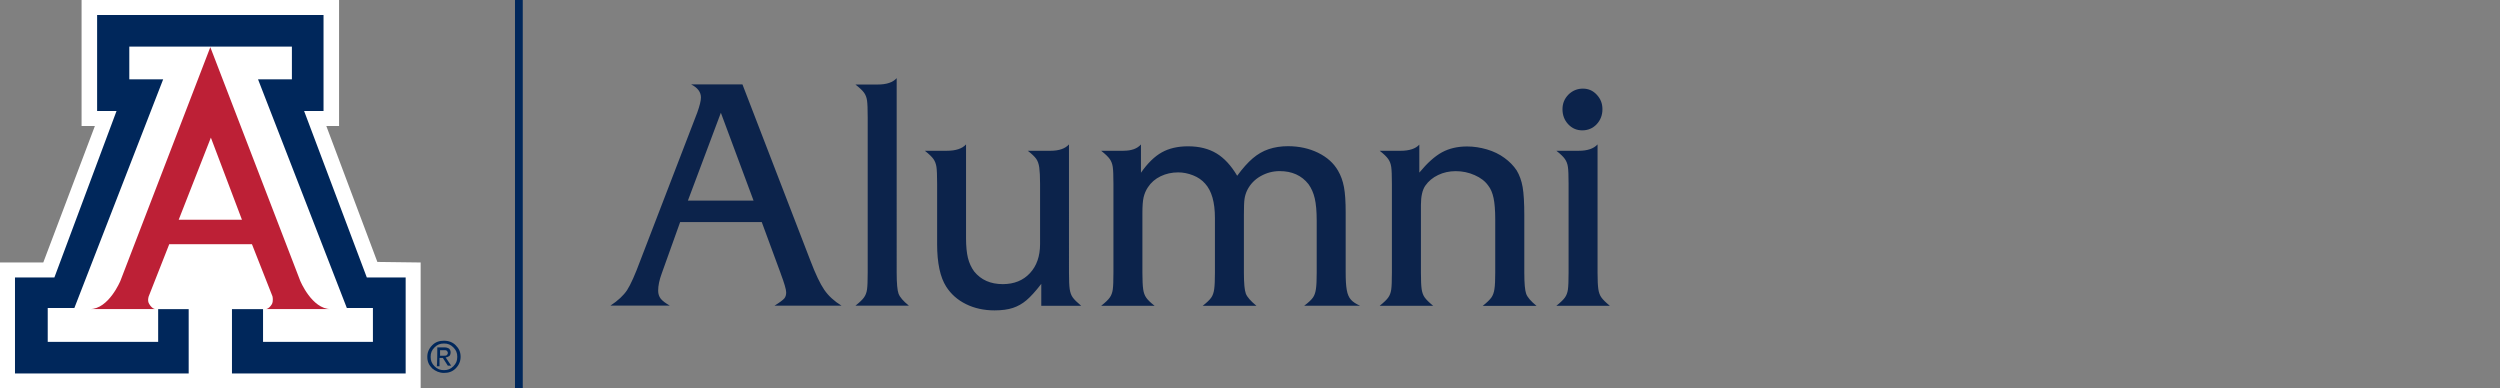 <svg xmlns="http://www.w3.org/2000/svg" id="Layer_1" data-name="Layer 1" viewBox="0 0 450.5 70"><rect x="0" y="0" width="450.5" height="70" fill="#808080" stroke="none"/><defs><style>      .cls-1 {        fill: #00275b;      }      .cls-2 {        fill: #fff;      }      .cls-3 {        fill: #bd2036;      }      .cls-4 {        fill: #0c234b;      }    </style></defs><g><polygon class="cls-2" points="14.7 0 14.7 22.7 17.1 22.7 7.8 47.3 0 47.3 0 70 75.8 70 75.8 47.3 68 47.2 58.8 22.7 61.1 22.7 61.1 0 14.7 0"></polygon><path class="cls-3" d="M37.9,8.5l16.2,42.1s2.1,5.1,5.5,5.1h-11.8s.6,.1,1.2-.9c.3-.6,.1-1.4,.1-1.4l-3.7-9.4h-14.9l-3.7,9.4s-.3,.8,.1,1.4c.6,1,1.2,.9,1.2,.9h-11.9c3.4,0,5.5-5.1,5.5-5.1L37.9,8.5Z"></path><polygon class="cls-1" points="37.9 8.4 52.6 8.4 52.6 14.3 46.5 14.3 62.5 55.5 67.2 55.5 67.2 61.6 47.4 61.6 47.4 55.7 41.8 55.7 41.8 67.3 73.1 67.3 73.1 50 66.1 50 54.8 20 58.3 20 58.3 2.7 37.9 2.7 17.5 2.7 17.5 20 21 20 9.8 50 2.7 50 2.7 67.3 34 67.3 34 55.7 28.5 55.7 28.5 61.6 8.6 61.6 8.6 55.5 13.4 55.5 29.4 14.3 23.3 14.3 23.3 8.4 37.9 8.4"></polygon><path class="cls-1" d="M82.1,62.2c.6,.6,.9,1.2,.9,2.1,0,.8-.3,1.5-.9,2.1s-1.3,.8-2.1,.8-1.5-.3-2.1-.8c-.6-.6-.9-1.2-.9-2.1,0-.8,.3-1.5,.9-2.1s1.3-.8,2.1-.8c.9,0,1.6,.3,2.1,.8m-.4,.4c-.5-.5-1-.7-1.7-.7s-1.2,.2-1.7,.7-.7,1-.7,1.7,.2,1.2,.7,1.7,1,.7,1.7,.7,1.2-.2,1.7-.7,.7-1,.7-1.7c0-.7-.2-1.2-.7-1.7m-2.9,0h1.3c.4,0,.6,.1,.8,.2,.2,.2,.3,.4,.3,.7s-.1,.6-.3,.7c-.2,.1-.4,.2-.6,.2l1,1.5h-.6l-.9-1.4h-.6v1.5h-.5c.1,0,.1-3.4,.1-3.4Zm.5,1.5h.7c.2,0,.4,0,.5-.1s.2-.2,.2-.4-.1-.3-.2-.4c-.1-.1-.3-.1-.5-.1h-.7v1Z"></path><polygon class="cls-2" points="37.9 39.6 43.6 39.6 38 24.8 32.2 39.6 37.9 39.6"></polygon><rect class="cls-1" x="92.8" width="1.4" height="70"></rect></g><path class="cls-4" d="M282.63,17.05c-.72,.73-1.07,1.6-1.07,2.64s.34,1.97,1.03,2.7c.69,.74,1.54,1.1,2.54,1.1s1.9-.36,2.59-1.1,1.04-1.64,1.04-2.7-.34-1.89-1.02-2.62c-.68-.74-1.51-1.1-2.5-1.1s-1.89,.36-2.61,1.08m1.86,10.12h-4.03c.75,.59,1.27,1.09,1.54,1.49,.28,.4,.46,.86,.54,1.43,.08,.56,.12,1.57,.12,3.05v15.99c0,1.46-.04,2.47-.12,3.04s-.26,1.05-.54,1.44c-.28,.4-.79,.89-1.54,1.49h9.63c-.74-.61-1.24-1.11-1.52-1.5s-.46-.89-.55-1.5-.14-1.6-.14-2.97V26.02c-.68,.76-1.81,1.15-3.39,1.15m-32.13,0h-3.74c.75,.59,1.27,1.09,1.54,1.49,.28,.4,.46,.86,.54,1.43,.08,.56,.12,1.57,.12,3.05v15.99c0,1.46-.04,2.47-.12,3.04s-.26,1.05-.54,1.44c-.28,.4-.79,.89-1.54,1.49h9.63c-.74-.61-1.24-1.11-1.52-1.5s-.46-.89-.55-1.5-.13-1.6-.13-2.97v-12.21c0-1.53,.26-2.68,.78-3.45,.57-.82,1.34-1.47,2.31-1.93,.97-.47,2.03-.7,3.2-.7s2.33,.24,3.4,.72c1.07,.47,1.88,1.09,2.43,1.87,.45,.56,.77,1.31,.97,2.26,.2,.94,.3,2.22,.3,3.82v9.64c0,1.31-.04,2.28-.14,2.92-.09,.64-.28,1.16-.56,1.55-.29,.4-.8,.9-1.56,1.5h9.71c-1.02-.83-1.65-1.56-1.87-2.17-.22-.6-.34-1.88-.34-3.79v-10.28c0-2.29-.1-4.02-.3-5.17-.2-1.15-.56-2.15-1.08-3.01-.55-.83-1.29-1.59-2.2-2.25-.91-.67-1.97-1.18-3.16-1.53-1.2-.35-2.38-.53-3.57-.53-1.72,0-3.23,.35-4.52,1.05-1.29,.7-2.65,1.92-4.09,3.66v-5.04c-.66,.73-1.8,1.11-3.4,1.11m-49.9,0h-4.03c.75,.59,1.27,1.09,1.55,1.49,.28,.4,.46,.86,.54,1.43,.08,.56,.12,1.57,.12,3.05v15.99c0,1.46-.04,2.47-.12,3.04s-.26,1.05-.54,1.44c-.28,.4-.79,.89-1.55,1.49h9.63c-.72-.56-1.22-1.04-1.5-1.45-.29-.4-.48-.92-.56-1.54-.09-.63-.14-1.63-.14-2.99v-10.73c0-1.24,.07-2.17,.21-2.81,.15-.65,.4-1.26,.78-1.83,.56-.86,1.32-1.52,2.29-1.99,.97-.47,2.03-.7,3.17-.7,.9,0,1.79,.18,2.68,.53s1.61,.85,2.17,1.49c1.18,1.29,1.77,3.36,1.77,6.19v9.86c0,1.32-.04,2.31-.13,2.96-.09,.65-.27,1.16-.54,1.54-.27,.39-.78,.88-1.53,1.47h9.68c-1.04-.86-1.68-1.58-1.91-2.19-.23-.59-.35-1.87-.35-3.78v-10.34c0-1.4,.03-2.38,.11-2.93s.24-1.09,.51-1.64c.54-1.05,1.33-1.88,2.39-2.48,1.06-.6,2.2-.91,3.44-.91,2.22,0,3.95,.78,5.19,2.35,.52,.73,.9,1.58,1.13,2.57,.23,.99,.35,2.32,.35,4.01v9.36c0,1.32-.04,2.31-.14,2.96-.09,.65-.27,1.17-.55,1.55-.28,.4-.8,.89-1.57,1.46h10.08c-.73-.32-1.29-.68-1.65-1.09-.37-.41-.62-.99-.75-1.74-.14-.75-.2-1.79-.2-3.14v-10.84c0-1.94-.1-3.47-.31-4.58-.21-1.11-.56-2.08-1.06-2.93-.77-1.36-1.97-2.44-3.59-3.24-1.62-.79-3.44-1.19-5.44-1.19-1.26,0-2.41,.18-3.46,.53s-2.01,.91-2.89,1.66-1.81,1.79-2.8,3.14c-1.09-1.84-2.34-3.2-3.74-4.04-1.4-.84-3.1-1.27-5.11-1.27-1.85,0-3.42,.36-4.73,1.09-1.31,.73-2.56,1.95-3.76,3.67v-5.1c-.65,.75-1.69,1.14-3.14,1.14m-7.63,27.94c-.73-.61-1.24-1.11-1.52-1.5s-.46-.89-.55-1.5-.13-1.6-.13-2.97V26.02c-.68,.76-1.79,1.15-3.33,1.15h-4.09c.74,.58,1.24,1.06,1.52,1.46s.46,.92,.55,1.58c.09,.67,.14,1.65,.14,2.93v10.84c0,2.19-.61,3.94-1.83,5.25s-2.85,1.97-4.89,1.97c-2.2,0-3.93-.76-5.16-2.29-.52-.71-.89-1.52-1.12-2.44-.22-.92-.34-2.1-.34-3.58V26.02c-.68,.76-1.84,1.15-3.47,1.15h-3.95c.75,.59,1.27,1.09,1.55,1.49,.28,.4,.45,.86,.54,1.43,.08,.56,.12,1.57,.12,3.05v10.84c0,3.42,.55,5.98,1.64,7.68,.86,1.34,2.05,2.4,3.56,3.14,1.51,.75,3.23,1.13,5.15,1.13,1.31,0,2.41-.15,3.29-.44,.89-.29,1.7-.75,2.45-1.38,.74-.63,1.64-1.6,2.68-2.96v3.95h7.19Zm-32.91-2.17c-.22-.6-.34-1.88-.34-3.79V14.08c-.68,.77-1.82,1.15-3.42,1.15h-4.01c.75,.59,1.27,1.08,1.55,1.47s.46,.85,.54,1.41c.08,.56,.12,1.58,.12,3.08v27.92c0,1.46-.04,2.47-.12,3.04-.08,.57-.26,1.05-.54,1.44-.28,.4-.79,.89-1.55,1.49h9.63c-1.01-.82-1.64-1.54-1.86-2.16m-37.96-16.77l5.94-15.83,5.89,15.83h-11.83Zm16.72,13.14c.66,1.75,.99,2.89,.99,3.39,0,.47-.11,.83-.34,1.1s-.81,.71-1.76,1.3h12.07c-1.33-.82-2.36-1.77-3.11-2.86-.74-1.08-1.58-2.84-2.51-5.29l-12.23-31.72h-9.25c1.18,.59,1.77,1.39,1.77,2.35,0,.58-.22,1.49-.67,2.74l-10.24,26.61c-.97,2.62-1.77,4.4-2.4,5.37-.64,.96-1.64,1.9-3,2.79h10.7c-.79-.45-1.33-.86-1.64-1.25-.3-.39-.46-.86-.46-1.45,0-.88,.21-1.92,.65-3.11l3.31-9.24h14.71l3.41,9.25Z"></path></svg>